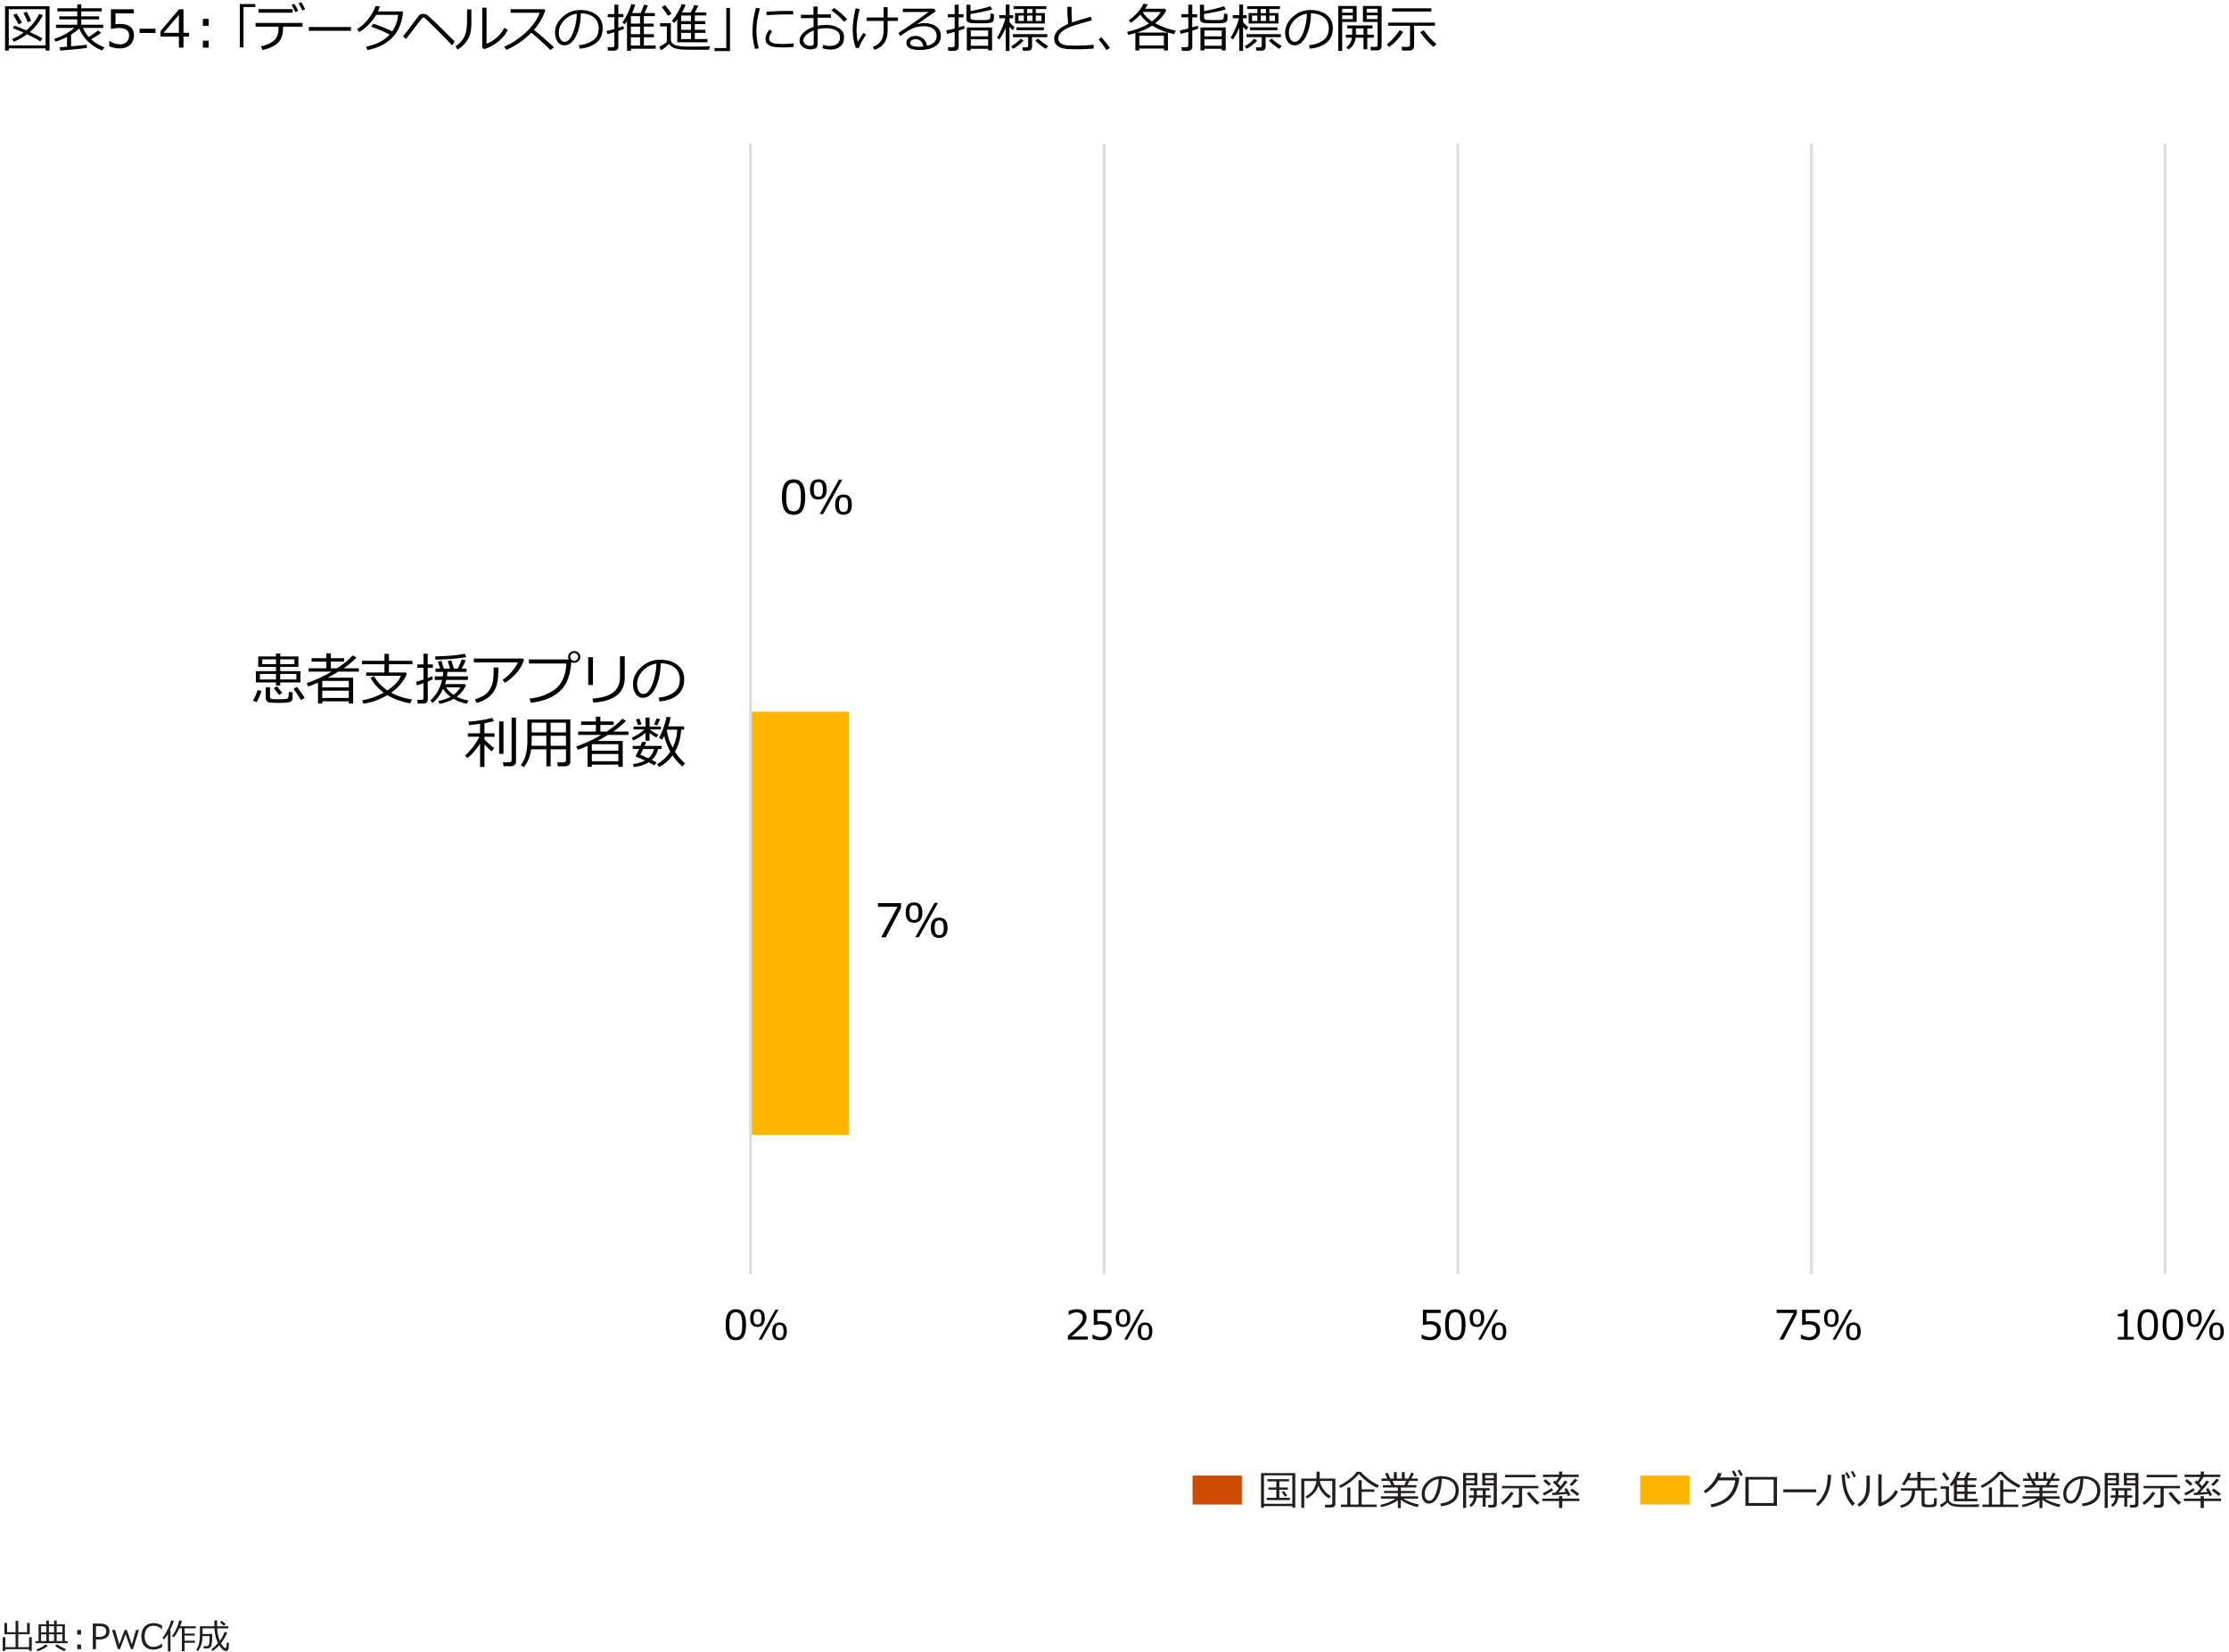 <?xml version="1.0" encoding="UTF-8"?>
<svg id="object" xmlns="http://www.w3.org/2000/svg" viewBox="0 0 769 570">
  <g>
    <path d="m15.73,16.7H3.02v.76h-1.28V2.16h15.35v15.3h-1.35v-.76Zm-12.71-1.03h12.71V3.18H3.02v12.49Zm10.86-1.38c-1-.71-2.52-1.54-4.55-2.5-1.5,1.13-3.03,2-4.6,2.62l-.54-.94c1.37-.56,2.68-1.3,3.93-2.23-1.39-.62-2.61-1.12-3.66-1.51l.51-.91c.94.31,2.3.87,4.1,1.67,2.02-1.73,3.49-3.63,4.43-5.71l1.27.42c-1,2.17-2.5,4.11-4.48,5.84,2.13.98,3.58,1.73,4.33,2.22l-.73,1.05Zm-7.45-5.89c-.77-1.45-1.39-2.51-1.85-3.2l1.12-.53c.35.52.98,1.57,1.91,3.17l-1.18.55Zm3.16-.76c-.17-.49-.67-1.55-1.51-3.19l1.18-.4c.59,1.1,1.09,2.15,1.5,3.16l-1.17.44Z"/>
    <path d="m20.77,17.46l-.22-1.15c.61-.04,1.46-.1,2.57-.18v-3.39c-1.29.67-2.61,1.22-3.96,1.64l-.47-.95c2.74-.91,5.07-2.18,6.99-3.79h-6.38v-1.1h7.36v-1.85h-6.19v-1.06h6.19v-1.71h-6.86v-1.07h6.86v-1.34h1.38v1.34h7.07v1.07h-7.07v1.71h6.15v1.06h-6.15v1.85h7.57v1.1h-7c.54,1.2,1.21,2.23,2,3.11,1.48-.9,2.54-1.66,3.2-2.29l1.03.89c-.85.69-1.98,1.43-3.4,2.23,1.28,1.15,2.82,2.08,4.61,2.78l-.84,1.06c-3.79-1.54-6.4-4.07-7.86-7.58-.76.7-1.7,1.4-2.83,2.1v4.06c2.6-.23,4.42-.42,5.45-.57v1.11c-.43.11-3.49.42-9.18.91Z"/>
    <path d="m37.69,15.94v-1.76h.14c1.14.74,2.33,1.12,3.57,1.12.95,0,1.71-.27,2.28-.81.57-.54.86-1.29.86-2.25,0-1.73-1.19-2.6-3.57-2.6-.68,0-1.58.12-2.71.35V3.19h7.87v1.42h-6.28v3.75c.77-.08,1.29-.11,1.56-.11,1.58,0,2.77.34,3.59,1.02s1.22,1.67,1.22,2.97-.44,2.38-1.32,3.22c-.88.83-2.03,1.25-3.46,1.25s-2.63-.26-3.74-.77Z"/>
    <path d="m53.64,11.38h-5.48v-1.48h5.48v1.48Z"/>
    <path d="m65.24,12.62h-1.94v3.81h-1.58v-3.81h-6.37v-1.85l6.44-7.58h1.51v8.13h1.94v1.3Zm-3.53-1.3v-6.2l-5.26,6.2h5.26Z"/>
    <path d="m71.99,8.91h-2v-2.4h2v2.4Zm0,7.53h-2v-2.4h2v2.4Z"/>
    <path d="m88.08,2.41h-4.08v13.93h-1.28V1.4h5.36v1.01Z"/>
    <path d="m97.64,9.78c0,1.49-.24,2.7-.73,3.63s-1.26,1.71-2.32,2.35c-1.06.64-2.41,1.14-4.05,1.48l-.47-1.24c1.84-.39,3.3-1.04,4.38-1.95s1.62-2.22,1.62-3.94v-.91h-7.88v-1.28h16.18v1.28h-6.73v.59Zm3.33-5.4h-11.75v-1.22h11.75v1.22Zm1.91-.65l-1.01.45c-.42-.96-.85-1.78-1.27-2.46l.95-.43c.52.81.97,1.62,1.34,2.44Zm2.41-.54l-1,.41c-.39-.9-.81-1.71-1.27-2.43l.92-.43c.45.7.9,1.51,1.34,2.45Z"/>
    <path d="m121.09,10.62h-14.54v-1.3h14.54v1.3Z"/>
    <path d="m131.06,2.22c-.19.6-.41,1.17-.67,1.71h8.62c-.05.86-.1,1.47-.17,1.85-.19,1.1-.48,2.12-.86,3.07s-.88,1.87-1.49,2.75-1.4,1.7-2.34,2.45-2.03,1.4-3.27,1.95-2.62.97-4.14,1.29l-.42-1.2c3.45-.66,6.15-2.04,8.1-4.15-1.75-.96-3.86-1.86-6.34-2.72l.69-1.05c1.79.55,3.98,1.43,6.56,2.65,1.11-1.58,1.79-3.48,2.05-5.7h-7.61c-.74,1.28-1.64,2.44-2.69,3.48s-2.11,1.86-3.16,2.46l-.77-.96c1.58-1.01,2.94-2.26,4.07-3.75s1.92-2.93,2.37-4.31l1.48.19Z"/>
    <path d="m156.87,14.34l-.89,1.31c-1.63-1.72-3.34-3.47-5.14-5.27s-2.98-2.96-3.55-3.48-.89-.79-.96-.83-.14-.05-.21-.05c-.13,0-.28.06-.42.19s-.95,1.16-2.42,3.08l-3.2,4.18-1.01-.98c.42-.47.96-1.15,1.62-2.03l3.78-5.03c.16-.2.38-.36.64-.47s.56-.18.9-.18.65.06.96.18.65.35,1.01.7l2.53,2.39c1.32,1.25,3.45,3.34,6.36,6.28Z"/>
    <path d="m162.64,7.23c0,1.38-.06,2.51-.19,3.38s-.4,1.72-.84,2.56-.99,1.6-1.65,2.29-1.38,1.24-2.14,1.63l-.65-1.12c.73-.45,1.41-1.05,2.03-1.78s1.1-1.61,1.43-2.62.5-2.55.5-4.63v-3.71h1.49v4Zm12.51,3.13c-.75,1.6-1.91,2.99-3.48,4.18s-3.12,1.99-4.65,2.41l-.64-.6V2.66h1.48v12.41c.97-.29,2.02-.88,3.15-1.78s2.15-2.14,3.04-3.71l1.1.77Z"/>
    <path d="m191.16,16.3l-1.25.97c-1.61-1.65-3.8-3.65-6.58-5.99-2.91,2.8-5.81,4.78-8.69,5.92l-.67-1.12c2.41-.98,4.82-2.54,7.21-4.68,2.39-2.14,4.07-4.47,5.03-7h-10.03v-1.22h11.61l.36.33c-.82,2.48-2.14,4.75-3.95,6.8,1.79,1.4,4.11,3.4,6.95,5.99Z"/>
    <path d="m200.03,16.8l-.34-1.19c1.89-.17,3.5-.72,4.84-1.64,1.34-.93,2.01-2.31,2.01-4.15,0-1.64-.54-2.91-1.62-3.81-1.08-.9-2.59-1.37-4.52-1.42-.06,3.15-.63,5.78-1.7,7.89s-2.4,3.16-4.01,3.16c-1,0-1.78-.42-2.35-1.27-.57-.85-.86-1.88-.86-3.1,0-2.01.87-3.82,2.6-5.42s3.79-2.4,6.16-2.4c2.23,0,4.07.56,5.52,1.67s2.17,2.64,2.17,4.57c0,2.2-.73,3.89-2.19,5.05s-3.36,1.85-5.71,2.04Zm-1.02-12.09c-1.7.26-3.16,1.03-4.39,2.31s-1.84,2.73-1.84,4.34c0,.86.18,1.58.54,2.18s.86.89,1.49.89c1.1,0,2.05-1.02,2.87-3.07s1.26-4.26,1.33-6.64Z"/>
    <path d="m209.55,11.81l-.32-1.12c.64-.13,1.56-.36,2.74-.69v-4.08h-2.29v-1.06h2.29V1.59h1.35v3.25h1.75v1.06h-1.75v3.68c.77-.23,1.35-.43,1.73-.58l.24.96c-.42.19-1.08.44-1.97.73v5.57c0,.38-.14.67-.43.89-.28.22-.62.33-1.01.33h-2.13l-.15-1.19h1.63c.48,0,.72-.19.72-.57v-4.61c-.97.29-1.78.52-2.43.68Zm12.61,3.89h4.04v1.12h-8.54v.72h-1.34V7.32c-.04.06-.32.42-.83,1.06l-.76-.58c1.45-2.13,2.47-4.27,3.07-6.42l1.36.28c-.24.84-.61,1.79-1.1,2.85h2.99c.5-1.19.89-2.17,1.15-2.93l1.34.3c-.12.33-.52,1.21-1.2,2.63h3.58v1.05h-3.78v2.57h3.38v1.05h-3.38v2.61h3.45v1.06h-3.45v2.85Zm-4.5-10.13v2.57h3.15v-2.57h-3.15Zm0,3.61v2.61h3.15v-2.61h-3.15Zm0,6.52h3.15v-2.85h-3.15v2.85Z"/>
    <path d="m244.62,17.15l-4.28.02c-2.59,0-4.24-.03-4.96-.08-.72-.06-1.38-.15-1.97-.27-.6-.12-1.12-.34-1.59-.65s-.79-.65-.99-1.02c-.97,1-1.93,1.73-2.88,2.19l-.47-1.2c.33-.13.78-.39,1.35-.76.57-.38.98-.68,1.23-.92v-5.36h-2.33v-1.08h3.71v5.63c0,.56.2,1.01.61,1.36s.85.58,1.35.69c.49.11.98.2,1.46.27.48.07,1.8.11,3.98.11,2.74,0,4.76-.04,6.05-.12l-.25,1.2Zm-14.18-11.7c-.52-.92-1.22-1.92-2.11-3.01l1.12-.7c.92,1.14,1.66,2.13,2.22,2.98l-1.23.73Zm3.22,9.15v-7.92c-.26.39-.58.8-.98,1.23l-.88-.68c.68-.8,1.34-1.74,1.97-2.83.63-1.08,1.1-2.07,1.4-2.98l1.38.25c-.28.73-.7,1.61-1.28,2.63h3.03c.45-.81.86-1.67,1.24-2.58l1.4.26c-.19.36-.61,1.13-1.26,2.31h4.01v1.05h-3.98v1.92h3.6v1.05h-3.6v1.97h3.66v1.05h-3.66v2.14h4.39v1.11h-10.44Zm1.35-9.24v1.92h3.37v-1.92h-3.37Zm0,2.97v1.97h3.37v-1.97h-3.37Zm0,3.01v2.14h3.37v-2.14h-3.37Z"/>
    <path d="m251.84,17.62h-5.36v-1.04h4.09V2.74h1.27v14.88Z"/>
    <path d="m261.78,16.61l-1.26.29c-.6-1.93-.91-4.02-.91-6.28,0-2.46.4-5.12,1.21-7.96l1.35.24c-.81,2.67-1.21,5.26-1.21,7.8,0,2.08.27,4.05.82,5.92Zm12.01-.43c-1.22.13-2.42.19-3.59.19-1.63,0-2.85-.1-3.65-.29s-1.42-.51-1.83-.94-.62-1-.62-1.7c0-1.01.44-2.07,1.32-3.19l1.02.54c-.72.79-1.08,1.65-1.08,2.57,0,.46.19.83.58,1.11s.91.47,1.56.56,1.58.14,2.78.14,2.39-.07,3.52-.21v1.22Zm-.11-11.18c-.93-.02-1.81-.03-2.64-.03-1.21,0-3.41.08-6.58.25,0-.26-.02-.66-.05-1.19,3.02-.18,5.47-.26,7.36-.26.94,0,1.56,0,1.87.03v.08c0,.27.01.64.04,1.12Z"/>
    <path d="m283.73,16.54l.32-1.08c.71.27,1.46.4,2.25.4,1.1,0,1.96-.25,2.58-.76s.94-1.24.94-2.19c0-1.04-.42-1.83-1.27-2.36s-2.02-.81-3.53-.81c-1.01,0-1.98.11-2.93.33v5.28c0,1.12-.85,1.69-2.56,1.69-.98,0-1.84-.29-2.58-.87s-1.11-1.31-1.11-2.19c0-.97.46-1.89,1.38-2.74s2.08-1.51,3.46-1.97v-3.02h-4.38v-1.15h4.34v-2.85h1.44v2.72h4.59v1.15h-4.59v2.78c.96-.21,1.92-.31,2.9-.31,1.76,0,3.23.38,4.43,1.12s1.79,1.79,1.79,3.13-.42,2.38-1.25,3.13-1.97,1.12-3.4,1.12c-1.2,0-2.15-.18-2.86-.55Zm-2.99-6.05c-1.01.4-1.86.91-2.54,1.52s-1.03,1.25-1.03,1.9.25,1.09.75,1.42,1.06.49,1.67.49c.76,0,1.14-.27,1.14-.81v-4.52Zm11.52-3.81l-1.13.81c-1.15-1.42-2.58-2.73-4.31-3.92l.92-.82c.73.46,1.53,1.08,2.42,1.85s1.59,1.46,2.1,2.08Z"/>
    <path d="m298.77,11.92c-1.44,2.21-2.25,3.76-2.45,4.66l-1.08-.07c-.71-1.97-1.06-4.07-1.06-6.29,0-2.1.34-4.55,1.01-7.35l1.39.25c-.71,2.83-1.07,5.18-1.07,7.04,0,1.51.14,2.93.42,4.27.73-1.22,1.36-2.24,1.89-3.05l.96.54Zm2.91,5.29l-.55-1.03c1.28-.49,2.22-1.19,2.82-2.1s.9-2.13.9-3.66v-3.21h-5.86v-1.19h5.86v-3.54h1.38v3.54h3.52v1.19h-3.52v3.35c0,3.43-1.51,5.64-4.54,6.64Z"/>
    <path d="m319.86,15.8c2.2-.53,3.29-1.66,3.29-3.39,0-1.07-.4-1.9-1.21-2.49s-1.89-.88-3.23-.88c-.93,0-1.83.12-2.71.35s-1.9.71-3.04,1.43-1.94,1.27-2.39,1.65l-.65-1.08c3.57-2.3,7.05-4.73,10.46-7.27l-8.89.04v-1.17h10.73l.62.9-6.2,4.29.07.11c.71-.22,1.43-.33,2.13-.33,1.68,0,3.06.39,4.14,1.16s1.62,1.84,1.62,3.21c0,1.6-.66,2.82-1.99,3.66s-3.1,1.26-5.33,1.26c-3.06,0-4.59-.84-4.59-2.52,0-.66.32-1.22.95-1.67s1.33-.68,2.08-.68c1.06,0,1.97.3,2.72.89s1.22,1.44,1.41,2.53Zm-1.29.23c-.34-1.68-1.25-2.52-2.74-2.52-.47,0-.9.12-1.28.35s-.57.54-.57.93c0,.9,1.04,1.34,3.11,1.34.45,0,.94-.04,1.48-.11Z"/>
    <path d="m326.72,11.69l-.28-1.18c.74-.14,1.71-.37,2.93-.69v-3.85h-2.39v-1.08h2.39V1.61h1.37v3.29h1.67v1.08h-1.67v3.46c.87-.25,1.49-.45,1.85-.6l.22.99c-.39.18-1.08.43-2.07.74v5.75c0,.37-.15.66-.46.88-.31.22-.67.33-1.08.33h-2.04l-.17-1.25h1.67c.47,0,.7-.21.7-.62v-4.67c-1.1.32-1.98.55-2.65.7Zm6.68-10.08h1.42v2.21c3.29-.61,5.56-1.17,6.81-1.68l.71,1.08c-.64.22-1.75.5-3.33.83-1.57.33-2.97.59-4.2.78v1.2c0,.4.17.65.52.75.35.1,1.36.15,3.03.15,1.04,0,1.72-.01,2.05-.04s.58-.08.76-.16.3-.18.36-.29c.07-.11.11-.34.13-.66.02-.33.03-.7.03-1.11l1.2.18v1.6c0,.42-.12.75-.36.99s-.61.41-1.1.49c-.49.08-1.5.12-3.01.12-1.71,0-2.85-.04-3.43-.11-.58-.08-.99-.24-1.23-.48-.24-.24-.36-.58-.36-1.01V1.61Zm7.51,15.22h-5.99v.55h-1.36v-7.9h8.7v7.9h-1.35v-.55Zm0-4.3v-2.04h-5.99v2.04h5.99Zm-5.99,3.25h5.99v-2.22h-5.99v2.22Z"/>
    <path d="m346.95,9.51c-.5,1.37-1.22,2.73-2.17,4.09l-.83-.61c.56-.79,1.14-1.87,1.72-3.23s.98-2.52,1.17-3.47h-2.12v-1.06h2.26V1.58h1.3v3.66h1.25v1.06h-1.25v1.34c.39.49.98,1.08,1.77,1.76l-.66,1.05c-.23-.25-.6-.65-1.11-1.21v8.34h-1.3l-.04-8.06Zm2.56,7.32l-.68-.84c1.34-.77,2.43-1.65,3.27-2.63l1.04.64c-.42.49-1,1.02-1.77,1.61s-1.39.99-1.87,1.22Zm5.14.64h-1.79l-.16-1.12h1.35c.44,0,.66-.2.66-.59v-2.95h-5.25v-1.01h11.86v1.01h-5.27v3.43c0,.39-.13.69-.39.91s-.6.33-1.02.33Zm-1.43-12.95v-1.41h-3.51v-.98h11.29v.98h-3.67v1.41h3.14v3.57h-10.28v-3.57h3.03Zm-2.55,5.9v-.99h9.47v.99h-9.47Zm2.55-3.19v-1.85h-1.84v1.85h1.84Zm1.14-4.11v1.41h1.83v-1.41h-1.83Zm0,2.26v1.85h1.83v-1.85h-1.83Zm6.43,11.45c-.57-.32-1.25-.78-2.01-1.38s-1.3-1.08-1.59-1.43l.92-.71c.94.9,2.11,1.76,3.51,2.57l-.83.96Zm-1.49-11.45h-1.96v1.85h1.96v-1.85Z"/>
    <path d="m377.3,16.75c-1.67.17-3.46.25-5.38.25-.83,0-1.74-.01-2.71-.04-.98-.03-1.78-.11-2.41-.24-.63-.13-1.19-.36-1.68-.69s-.85-.72-1.08-1.17-.34-.96-.34-1.54c0-2,1.6-3.69,4.79-5.04-.16-1.85-.25-3.82-.28-5.92h1.46c0,.25,0,.52,0,.8,0,1.37.06,2.9.18,4.59,1.13-.42,3.29-1.08,6.48-1.99l.36,1.25c-.93.25-2.37.65-4.33,1.22-1.96.57-3.42,1.11-4.39,1.62s-1.69,1.05-2.16,1.63c-.47.57-.71,1.17-.71,1.81,0,.32.06.6.18.86s.32.5.59.71.64.41,1.1.57c.47.16,1.09.26,1.88.29s1.65.05,2.58.04c2.16,0,4.12-.11,5.88-.32v1.3Z"/>
    <path d="m382.93,16.53l-1.21.77c-.76-1.25-1.67-2.5-2.73-3.74l1.03-.72c1.28,1.52,2.25,2.75,2.91,3.69Z"/>
    <path d="m401.54,16.76h-8.48v.66h-1.36v-6.03c-.73.22-1.54.43-2.43.65l-.42-1.05c2.77-.57,5.28-1.53,7.53-2.89-1.26-.94-2.24-1.97-2.95-3.07-.95,1.04-2.04,1.98-3.28,2.82l-.7-.83c2.46-1.84,4.16-3.76,5.09-5.77l1.43.3c-.19.39-.5.88-.93,1.47h6.82l.5.54c-.7,1.5-1.97,2.99-3.81,4.48l.03.02c2.48,1.27,4.85,2.12,7.11,2.55l-.62,1.18c-.74-.17-1.46-.36-2.14-.56v6.18h-1.39v-.66Zm-9.32-5.53h10.7c-2.08-.63-3.89-1.43-5.43-2.38-1.38.91-3.13,1.71-5.26,2.38Zm.84,4.45h8.48v-3.38h-8.48v3.38Zm4.36-8.29c1.38-1.04,2.39-2.13,3.01-3.28h-6.21c.6,1.14,1.66,2.23,3.2,3.28Z"/>
    <path d="m407.31,11.69l-.28-1.18c.74-.14,1.71-.37,2.93-.69v-3.85h-2.39v-1.08h2.39V1.61h1.37v3.29h1.67v1.08h-1.67v3.46c.87-.25,1.49-.45,1.86-.6l.22.99c-.39.18-1.08.43-2.07.74v5.75c0,.37-.15.66-.46.88-.31.22-.67.33-1.08.33h-2.04l-.17-1.25h1.67c.47,0,.7-.21.7-.62v-4.67c-1.1.32-1.98.55-2.64.7Zm6.68-10.08h1.41v2.21c3.29-.61,5.56-1.17,6.81-1.68l.71,1.08c-.64.22-1.75.5-3.33.83-1.57.33-2.97.59-4.2.78v1.2c0,.4.17.65.52.75.35.1,1.36.15,3.03.15,1.04,0,1.72-.01,2.05-.04s.58-.08.76-.16.3-.18.36-.29c.07-.11.11-.34.13-.66.02-.33.03-.7.03-1.11l1.2.18v1.6c0,.42-.12.75-.36.99s-.61.41-1.1.49c-.49.08-1.5.12-3.01.12-1.71,0-2.85-.04-3.43-.11-.58-.08-.99-.24-1.23-.48-.24-.24-.36-.58-.36-1.01V1.61Zm7.51,15.22h-5.98v.55h-1.36v-7.9h8.7v7.9h-1.35v-.55Zm0-4.3v-2.04h-5.98v2.04h5.98Zm-5.98,3.25h5.98v-2.22h-5.98v2.22Z"/>
    <path d="m427.53,9.51c-.5,1.37-1.22,2.73-2.17,4.09l-.83-.61c.56-.79,1.14-1.87,1.72-3.23s.98-2.52,1.17-3.47h-2.12v-1.06h2.26V1.58h1.3v3.66h1.25v1.06h-1.25v1.34c.39.49.98,1.08,1.77,1.76l-.66,1.05c-.23-.25-.6-.65-1.11-1.21v8.34h-1.3l-.04-8.06Zm2.56,7.32l-.68-.84c1.34-.77,2.43-1.65,3.27-2.63l1.04.64c-.42.49-1,1.02-1.77,1.61s-1.39.99-1.87,1.22Zm5.14.64h-1.79l-.16-1.12h1.35c.44,0,.66-.2.66-.59v-2.95h-5.25v-1.01h11.86v1.01h-5.27v3.43c0,.39-.13.69-.39.91-.26.22-.6.33-1.02.33Zm-1.43-12.95v-1.41h-3.51v-.98h11.29v.98h-3.67v1.41h3.14v3.57h-10.28v-3.57h3.03Zm-2.55,5.9v-.99h9.47v.99h-9.47Zm2.55-3.19v-1.85h-1.84v1.85h1.84Zm1.14-4.11v1.41h1.83v-1.41h-1.83Zm0,2.26v1.85h1.83v-1.85h-1.83Zm6.43,11.45c-.57-.32-1.25-.78-2.01-1.38s-1.3-1.08-1.59-1.43l.92-.71c.94.9,2.11,1.76,3.51,2.57l-.83.96Zm-1.49-11.45h-1.96v1.85h1.96v-1.85Z"/>
    <path d="m451.92,16.8l-.34-1.19c1.89-.17,3.5-.72,4.84-1.64,1.34-.93,2.01-2.31,2.01-4.15,0-1.64-.54-2.91-1.62-3.81-1.08-.9-2.59-1.37-4.52-1.42-.06,3.15-.63,5.78-1.7,7.89s-2.4,3.16-4.01,3.16c-1,0-1.78-.42-2.35-1.27-.57-.85-.86-1.88-.86-3.1,0-2.01.87-3.82,2.6-5.42s3.79-2.4,6.16-2.4c2.23,0,4.07.56,5.52,1.67s2.17,2.64,2.17,4.57c0,2.2-.73,3.89-2.19,5.05s-3.36,1.85-5.71,2.04Zm-1.02-12.09c-1.7.26-3.16,1.03-4.39,2.31s-1.84,2.73-1.84,4.34c0,.86.18,1.58.54,2.18s.86.89,1.49.89c1.1,0,2.05-1.02,2.87-3.07s1.26-4.26,1.33-6.64Z"/>
    <path d="m463.05,7.56v10h-1.35V2.07h6.33v5.49h-4.97Zm0-3.18h3.67v-1.34h-3.67v1.34Zm3.67.92h-3.67v1.3h3.67v-1.3Zm-1.52,11.8l-.7-.81c1.08-.75,1.71-1.85,1.91-3.29h-2.09v-1.03h2.17v-2.16h-1.67v-1.03h8.68v1.03h-1.79v2.16h2.26v1.03h-2.26v4h-1.3v-4h-2.69c-.23,1.8-1.07,3.17-2.52,4.1Zm2.6-7.29v1.59c0,.22,0,.41,0,.57h2.62v-2.16h-2.61Zm7.25,7.56h-2.11l-.15-1.2h1.71c.51,0,.77-.19.77-.58V7.56h-5.06V2.07h6.44v13.99c0,.38-.15.7-.44.94-.3.25-.68.37-1.16.37Zm-3.54-13h3.76v-1.34h-3.76v1.34Zm3.76.92h-3.76v1.3h3.76v-1.3Z"/>
    <path d="m479.24,16.2l-.83-.91c.78-.53,1.62-1.3,2.51-2.31s1.54-1.87,1.93-2.58l1.25.61c-1.45,2.27-3.08,4-4.87,5.19Zm7.06,1.23h-2.59l-.15-1.25h2.12c.21,0,.38-.06.54-.19s.23-.29.23-.48v-6.64h-7.49v-1.06h16.1v1.06h-7.2v7.13c0,.4-.16.74-.47,1.02-.31.28-.68.41-1.09.41Zm-6.03-13.46v-1.1h13.54v1.1h-13.54Zm14.27,12.22c-.64-.5-1.44-1.28-2.39-2.33-.95-1.06-1.67-1.99-2.18-2.79l1.18-.64c.74,1.02,1.51,1.96,2.33,2.82s1.51,1.5,2.07,1.92l-1.01,1.03Z"/>
  </g>
  <g>
    <path d="m.94,569.58v-4.72h.9v3.44h3.53v-4.44s-3.86,0-3.86,0v-3.9h.93v3.2h2.94v-3.93h.93v3.93h3.02v-3.2h.94v3.9h-3.97v4.44s3.73,0,3.73,0v-3.44h.93v4.72h-.93v-.56H1.84v.56h-.9Z" fill="#221e1f"/>
    <path d="m12.24,566.94v-.72h1.06v-5.8h2.67v-1.28h.9v1.28h1.79v-1.28h.91v1.28h2.81v5.8h.98v.72h-11.12Zm.72,2.77l-.36-.67c1.2-.34,2.25-.91,3.17-1.7l.7.57c-.37.33-.94.69-1.7,1.08s-1.37.63-1.81.72Zm3.01-6.5v-2.13h-1.8v2.13h1.8Zm-1.8,3.01h1.8v-2.34h-1.8v2.34Zm2.7-5.14v2.13h1.79v-2.13h-1.79Zm0,5.14h1.79v-2.34h-1.79v2.34Zm5.36,3.46c-.48-.15-1.05-.41-1.71-.79s-1.16-.71-1.48-1.01l.61-.56c1.14.79,2.18,1.32,3.12,1.61l-.54.76Zm-.72-6.47v-2.13h-1.95v2.13h1.95Zm-1.95,3.01h1.95v-2.34h-1.95v2.34Z" fill="#221e1f"/>
    <path d="m27.97,563.98h-1.33v-1.6h1.33v1.6Zm0,5.02h-1.33v-1.6h1.33v1.6Z" fill="#221e1f"/>
    <path d="m33.11,565.67v3.33h-1.09v-8.83h2.44c1.14,0,1.98.24,2.52.72s.82,1.12.82,1.93-.3,1.52-.89,2.05-1.43.79-2.5.79h-1.29Zm0-4.57v3.65h1.09c.89,0,1.53-.17,1.9-.52s.56-.81.56-1.38-.18-1.01-.54-1.31-.94-.45-1.74-.45h-1.27Z" fill="#221e1f"/>
    <path d="m47.93,562.38l-2.03,6.62h-.74l-1.83-5.14-1.95,5.14h-.74l-1.99-6.62h1.07l1.42,4.98,1.83-4.98h.78l1.74,4.98,1.42-4.98h1.03Z" fill="#221e1f"/>
    <path d="m52.98,569.16c-1.32,0-2.35-.4-3.1-1.2s-1.12-1.92-1.12-3.37.38-2.54,1.14-3.36,1.79-1.22,3.09-1.22c.93,0,1.91.26,2.92.79v1.28h-.08c-.92-.77-1.89-1.15-2.91-1.15-.93,0-1.67.32-2.21.97s-.81,1.54-.81,2.69.28,2.03.83,2.67,1.29.96,2.21.96c.5,0,.97-.08,1.42-.24s.94-.47,1.48-.93h.08v1.29c-.75.36-1.33.58-1.75.67s-.81.13-1.17.13Z" fill="#221e1f"/>
    <path d="m57.93,569.78v-5.98c-.39.66-.83,1.27-1.29,1.84l-.6-.48c.62-.79,1.23-1.79,1.83-2.99s.99-2.23,1.16-3.1l.94.17c-.21.84-.66,1.95-1.35,3.3h.2v7.22h-.88Zm4.82-.1v-7.89h-.88c-.54,1.21-1.16,2.25-1.88,3.12l-.65-.46c.66-.84,1.19-1.76,1.61-2.75s.71-1.87.87-2.63l.94.16c-.16.63-.37,1.25-.61,1.88h5.4v.7h-3.88v1.81h3.52v.71h-3.52v1.76h3.59v.72h-3.59v2.89h-.92Z" fill="#221e1f"/>
    <path d="m70.31,568.77l-.12-.79h1.1c.41,0,.68-.22.82-.66s.21-1.23.21-2.37v-.47h-2.46c-.03,1.24-.18,2.27-.45,3.08s-.65,1.52-1.12,2.13l-.6-.45c.47-.66.8-1.4.99-2.23s.29-1.78.29-2.84v-3.07h4.98v-2.02h.96v2.02h3.88v.73h-3.88c.09,1.59.41,3.04.94,4.33.7-.99,1.23-2.04,1.62-3.15l.89.33c-.56,1.34-1.24,2.53-2.03,3.56l-.08.1c.68,1.09,1.18,1.63,1.51,1.63.13,0,.22-.06.27-.17s.09-.29.12-.54.05-.65.08-1.2l.77.12c-.04,1.34-.14,2.14-.28,2.39s-.38.39-.71.41h-.08c-.32,0-.69-.17-1.09-.5s-.8-.82-1.19-1.46c-.63.67-1.38,1.32-2.26,1.94l-.49-.59c.81-.57,1.58-1.28,2.31-2.12-.68-1.32-1.09-3.02-1.23-5.1h-4.11v1.96h3.34v1.51c0,.66-.06,1.26-.14,1.79s-.19.88-.3,1.05-.27.32-.49.44-.46.18-.73.18h-1.27Zm6.94-7.86c-.12-.12-.59-.52-1.39-1.17l.57-.53c.47.32.95.7,1.44,1.14l-.62.56Z" fill="#221e1f"/>
  </g>
  <g>
    <path d="m88.49,242.26l-1.25-.54c.67-.96,1.2-2.17,1.59-3.62l1.36.26c-.11.52-.34,1.18-.67,1.95-.34.78-.68,1.43-1.02,1.95Zm-.21-6.81v-3.88h6.94v-1.49h-6.13v-3.58h6.13v-1.01h1.45v1.01h6.28v3.58h-6.28v1.49h6.98v3.88h-6.98v1.05h-1.45v-1.05h-6.94Zm6.94-2.93h-5.56v1.91h5.56v-1.91Zm0-5.05h-4.75v1.69h4.75v-1.69Zm-3.53,9.67h1.48v3.32c0,.29.11.5.34.62.23.12,1.04.19,2.43.19.57,0,1.14-.01,1.72-.04.57-.03.95-.06,1.12-.08.17-.03.33-.1.48-.24.14-.13.24-.37.3-.73.05-.35.08-.83.08-1.44l1.3.13v2.02c0,.59-.26,1.01-.77,1.26-.52.25-1.88.37-4.08.37-.63,0-1.24-.02-1.82-.05-.58-.04-1-.07-1.26-.1-.25-.03-.48-.11-.69-.26-.2-.14-.36-.31-.47-.52s-.16-.43-.16-.68v-3.78Zm4.59,2.62c-.6-.82-1.21-1.6-1.82-2.33l1.05-.63c.46.51,1.09,1.26,1.9,2.26l-1.12.71Zm5.3-12.29h-4.92v1.69h4.92v-1.69Zm.67,5.05h-5.59v1.91h5.59v-1.91Zm1.58,9c-.92-1.54-1.77-2.82-2.57-3.84l1.18-.69c.31.37.79,1.01,1.42,1.91.64.9,1.06,1.54,1.26,1.91l-1.3.71Z"/>
    <path d="m120.33,241.98h-9.15v.75h-1.47v-7.18c-.98.43-2.11.87-3.4,1.31l-.51-1.15c2.91-1,5.79-2.33,8.62-3.98h-7.95v-1.15h6.11v-2.3h-5.09v-1.18h5.09v-1.66h1.54v1.66h4.59v1.18h-4.59v2.3h2.15c2.4-1.56,4.2-3.05,5.4-4.45l1.32.75c-.96,1-2.35,2.19-4.18,3.54l-.22.16h5.22v1.15h-7.12c-1.33.83-2.54,1.53-3.62,2.09h8.76v8.91h-1.49v-.75Zm0-4.83v-2.22h-9.15v2.22h9.15Zm-9.15,3.65h9.15v-2.49h-9.15v2.49Z"/>
    <path d="m133.64,239.84c-2.6,1.54-5.35,2.52-8.26,2.95l-.45-1.15c2.55-.44,5.02-1.32,7.43-2.64-1.9-1.42-3.42-3.13-4.55-5.16l1.24-.53c1.12,1.97,2.65,3.61,4.61,4.91,2.37-1.57,3.92-3.25,4.66-5.03h-11.97v-1.15h6.29v-2.85h-7.75v-1.19h7.75v-2.4h1.54v2.4h8.1v1.19h-8.1v2.85h5.76l.43.42c-.97,2.47-2.77,4.65-5.42,6.53.68.38,1.32.69,1.92.94.6.25,1.37.5,2.29.76.92.26,1.92.48,2.99.67l-.67,1.31c-2.96-.54-5.58-1.48-7.85-2.83Z"/>
    <path d="m143.86,236.47l-.34-1.22c.63-.15,1.49-.42,2.58-.8v-4.04h-2.1v-1.17h2.1v-3.69h1.46v3.69h1.79v1.17h-1.79v3.52c.56-.21,1.07-.42,1.54-.61l.24,1.09c-.36.18-.95.43-1.77.75v6.22c0,.91-.51,1.36-1.52,1.36h-1.9l-.2-1.26h1.44c.47,0,.71-.2.71-.6v-5.17c-.83.3-1.58.55-2.25.76Zm9,1.2c-.99,2.12-2.2,3.73-3.62,4.81l-.75-.81c2.01-1.84,3.36-4.2,4.05-7.08h-2.55v-1.23h2.78c.08-.51.12-1.02.14-1.53h-2.67v-1.15h1.61l-.75-2.38,1.2-.29.82,2.67h2.14l-.77-2.6,1.22-.24.86,2.83h1.36c.67-1.33,1.13-2.4,1.4-3.2l1.38.42c-.3.63-.77,1.55-1.42,2.79h1.66v1.15h-6.6c-.03.51-.08,1.01-.16,1.53h7.25v1.23h-7.49c-.11.49-.25.97-.42,1.44h6.87l.39.44c-.79,1.62-1.86,2.94-3.21,3.94,1.2.59,2.55,1.02,4.08,1.29l-.67,1.13c-1.67-.37-3.17-.94-4.48-1.71-1.46.84-3.09,1.42-4.9,1.73l-.34-1c1.69-.34,3.08-.82,4.17-1.43-1.11-.82-1.97-1.74-2.58-2.75Zm-2.59-10.06l-.16-1.13c4.37-.09,7.8-.4,10.29-.93l.43,1.18c-2.96.5-6.48.79-10.57.87Zm6.19,12.14c1.1-.81,1.89-1.68,2.36-2.6h-4.92c.63,1,1.48,1.86,2.56,2.6Z"/>
    <path d="m180.81,227.66c-.11.4-.44,1.15-1,2.24-.56,1.1-1.42,2.2-2.58,3.31s-2.16,1.9-3.01,2.36l-.85-1.02c1.27-.82,2.4-1.83,3.38-3.03.98-1.2,1.62-2.19,1.92-2.97h-15.19v-1.34h16.85l.48.45Zm-8.87,2.63c0,2.26-.13,4.02-.38,5.29-.25,1.26-.75,2.4-1.5,3.41-.74,1.01-1.68,1.81-2.82,2.42-1.14.61-2.08.98-2.82,1.11l-.58-1.24c2.33-.66,3.98-1.69,4.93-3.08.95-1.39,1.45-3.15,1.51-5.28l.02-2.62h1.64Z"/>
    <path d="m197.11,228.45c-.23,2.88-.8,5.23-1.71,7.06-.91,1.83-2.41,3.37-4.52,4.61-2.1,1.24-4.7,2.02-7.78,2.33l-.39-1.43c3.29-.32,6.16-1.35,8.62-3.09,2.46-1.74,3.82-4.75,4.09-9h-12.93v-1.4h13.71c-.12-.26-.19-.55-.2-.88,0-.56.2-1.03.61-1.41.41-.39.91-.58,1.51-.6.57,0,1.05.19,1.45.58.4.39.61.87.62,1.46,0,.56-.2,1.04-.6,1.42-.4.39-.89.58-1.46.6-.38,0-.72-.08-1.02-.24Zm.98-.44c.37,0,.68-.13.96-.39.27-.26.41-.57.41-.95s-.13-.7-.4-.98c-.27-.27-.59-.41-.97-.41s-.68.13-.95.4-.41.59-.41.95.13.69.4.96c.27.27.59.41.96.41Z"/>
    <path d="m204.57,236.33h-1.64v-9.57h1.64v9.57Zm10.97-2.33c0,1.48-.35,2.83-1.05,4.04s-1.85,2.2-3.47,2.97c-1.61.77-3.71,1.24-6.29,1.41l-.37-1.37c3.32-.27,5.74-1,7.26-2.21,1.52-1.21,2.27-2.94,2.27-5.21v-7.19h1.64v7.56Z"/>
    <path d="m227.56,242l-.37-1.28c2.03-.18,3.76-.77,5.19-1.77s2.16-2.49,2.16-4.47c0-1.77-.58-3.14-1.74-4.1-1.16-.97-2.78-1.48-4.86-1.54-.07,3.4-.68,6.24-1.82,8.51-1.15,2.27-2.58,3.41-4.3,3.41-1.07,0-1.91-.46-2.52-1.37-.61-.91-.92-2.03-.92-3.34,0-2.17.93-4.11,2.79-5.84,1.86-1.73,4.07-2.59,6.62-2.59,2.4,0,4.37.6,5.93,1.81s2.33,2.85,2.33,4.93c0,2.38-.78,4.19-2.35,5.45s-3.61,1.99-6.13,2.2Zm-1.09-13.04c-1.83.28-3.39,1.11-4.71,2.49-1.32,1.38-1.97,2.94-1.97,4.68,0,.92.19,1.7.58,2.35.38.64.92.96,1.6.96,1.18,0,2.2-1.1,3.08-3.31.88-2.21,1.35-4.59,1.43-7.16Z"/>
    <path d="m161.24,261.56l-.79-.89c.85-.71,1.78-1.73,2.79-3.04,1.01-1.31,1.71-2.46,2.11-3.44h-3.93v-1.17h4.2v-3.28c-1.34.19-2.6.34-3.78.45l-.25-1.19c1.31-.09,2.8-.27,4.46-.52,1.66-.25,2.91-.51,3.74-.79l.62,1.11c-.77.24-1.86.48-3.27.71v3.51h3.46v1.17h-3.46v.92l.02.02c.29.39.81.9,1.54,1.53.73.63,1.33,1.1,1.81,1.42l-.83,1.15c-.89-.67-1.73-1.47-2.54-2.39v7.77h-1.52v-8.02c-1.45,2.2-2.91,3.86-4.38,4.98Zm10.96-1.45v-11.2h1.5v11.2h-1.5Zm3.93,4.27h-2.39l-.24-1.36h2.13c.58,0,.87-.25.87-.75v-14.67h1.52v15.24c0,.46-.18.83-.55,1.12-.37.28-.82.43-1.35.43Z"/>
    <path d="m195.26,258.52h-5.3v5.9h-1.46v-5.9h-5.26c-.31,2.43-1.16,4.49-2.53,6.18l-1.02-.69c.83-1.14,1.42-2.38,1.75-3.72s.51-2.87.51-4.57v-7.49h14.81v14.75c0,.38-.17.71-.52.99-.35.28-.75.42-1.19.42h-2.59l-.22-1.35h2.13c.59,0,.89-.25.89-.75v-3.76Zm-11.92-1.2h5.15v-3.47h-5.06v1.58c0,.18-.03.81-.09,1.89Zm5.15-7.98h-5.06v3.36h5.06v-3.36Zm6.77,3.36v-3.36h-5.3v3.36h5.3Zm-5.3,4.62h5.3v-3.47h-5.3v3.47Z"/>
    <path d="m213.33,263.82h-9.15v.75h-1.47v-7.18c-.98.43-2.11.87-3.4,1.31l-.51-1.15c2.91-1,5.79-2.33,8.62-3.98h-7.95v-1.15h6.11v-2.3h-5.09v-1.18h5.09v-1.66h1.54v1.66h4.59v1.18h-4.59v2.3h2.15c2.4-1.56,4.2-3.05,5.4-4.45l1.32.75c-.96,1-2.35,2.19-4.18,3.54l-.22.16h5.22v1.15h-7.12c-1.33.83-2.54,1.53-3.62,2.09h8.76v8.91h-1.49v-.75Zm0-4.83v-2.22h-9.15v2.22h9.15Zm-9.15,3.65h9.15v-2.49h-9.15v2.49Z"/>
    <path d="m218.45,255.46l-.5-.89c.6-.25,1.34-.66,2.22-1.22.88-.56,1.61-1.12,2.19-1.67h-3.78v-.99h4.14v-3.11h1.38v3.11h3.91v.99h-3.82c.86.7,1.84,1.31,2.93,1.83l-.67.95c-.64-.32-1.42-.84-2.35-1.56v2.65h-1.38v-2.68c-1.42,1.14-2.85,2.01-4.28,2.6Zm5.35,7.56c-1.44.89-3.16,1.43-5.15,1.63l-.28-1c1.65-.24,3.04-.66,4.17-1.26-1.39-.66-2.38-1.07-2.98-1.23-.14,0-.22-.11-.22-.34,0-.04.01-.09.04-.13.31-.56.69-1.31,1.12-2.26h-2.21v-1.07h2.68c.29-.67.49-1.16.59-1.47l1.38.22c-.11.28-.3.7-.55,1.25h5.85v1.07h-1.17c-.36,1.48-1.09,2.74-2.2,3.77.72.35,1.28.63,1.67.83l-.78,1.07c-.45-.28-1.1-.65-1.96-1.09Zm-3.64-12.79l-.76-1.98,1.14-.34.79,1.98-1.17.34Zm3.52,11.4c1.04-.89,1.71-1.96,1.99-3.2h-3.77c-.5,1.04-.83,1.7-1.01,1.98.48.16,1.41.57,2.78,1.22Zm3.07-11.36l-1.08-.27.87-2.12,1.19.26-.97,2.14Zm5.3,10.35c-1.25,1.69-2.81,3.04-4.67,4.05l-.67-.98c1.92-1.18,3.44-2.63,4.56-4.35-1.06-1.95-1.76-3.76-2.1-5.44-.25.51-.5.94-.74,1.32l-1.09-.67c.57-.94,1.1-2.1,1.59-3.49.49-1.39.83-2.64,1.01-3.75l1.45.18c-.19,1.01-.47,2.05-.86,3.13h5.49v1.11h-1.03c-.14,2.84-.86,5.39-2.13,7.63,1.02,1.6,2.19,2.94,3.5,4.03l-.97,1.07c-1.34-1.24-2.46-2.52-3.35-3.83Zm0-2.63c1.02-2.02,1.54-4.1,1.58-6.26l-3.51.03-.08.22c.3,2.1.97,4.11,2.02,6.01Z"/>
  </g>
  <line x1="380.93" y1="49.56" x2="380.93" y2="439.56" fill="none" stroke="#ddd" stroke-miterlimit="10"/>
  <line x1="502.93" y1="49.56" x2="502.93" y2="439.56" fill="none" stroke="#ddd" stroke-miterlimit="10"/>
  <line x1="624.93" y1="49.56" x2="624.93" y2="439.56" fill="none" stroke="#ddd" stroke-miterlimit="10"/>
  <g>
    <path d="m253.86,462.43c-1.21,0-2.1-.43-2.67-1.3s-.85-2.22-.85-4.05.29-3.19.86-4.06c.57-.87,1.46-1.31,2.67-1.31s2.08.44,2.66,1.31c.57.87.86,2.22.86,4.04s-.29,3.2-.85,4.06c-.57.87-1.46,1.3-2.67,1.3Zm0-9.67c-.78,0-1.34.31-1.7.93-.35.62-.53,1.75-.53,3.39s.18,2.76.53,3.38.92.93,1.7.93,1.34-.31,1.69-.93c.35-.62.52-1.75.52-3.39s-.17-2.73-.52-3.36c-.35-.63-.91-.95-1.7-.95Z"/>
    <path d="m261.34,457.83c-1.68,0-2.52-1.02-2.52-3.06s.84-3.06,2.52-3.06,2.51,1.02,2.51,3.06-.84,3.06-2.51,3.06Zm0-5.29c-.48,0-.83.17-1.05.5-.22.34-.33.91-.33,1.73s.11,1.4.32,1.73c.22.33.57.5,1.06.5s.83-.17,1.05-.5c.22-.33.33-.91.33-1.74s-.11-1.39-.33-1.72c-.22-.34-.57-.51-1.05-.51Zm7.24-.7l-5.79,10.38h-1.05l5.79-10.38h1.05Zm.36,10.58c-1.68,0-2.52-1.02-2.52-3.06s.84-3.06,2.52-3.06,2.51,1.02,2.51,3.06-.84,3.06-2.51,3.06Zm0-5.29c-.48,0-.83.17-1.05.5-.22.33-.33.91-.33,1.73s.11,1.4.33,1.73c.22.33.57.5,1.06.5s.83-.17,1.05-.5c.22-.33.32-.91.32-1.74s-.11-1.39-.32-1.72c-.22-.34-.57-.51-1.05-.51Z"/>
  </g>
  <g>
    <path d="m375.29,462.21h-6.89v-1.33c.73-.63,1.55-1.36,2.46-2.19.91-.83,1.58-1.57,2.03-2.2s.66-1.27.66-1.9c0-.56-.19-1-.56-1.31-.37-.31-.88-.47-1.51-.47-.93,0-1.85.3-2.75.89h-.07v-1.33c.92-.44,1.87-.66,2.86-.66,1.04,0,1.86.25,2.45.76.6.5.9,1.19.9,2.06,0,.46-.08.91-.23,1.33-.15.42-.39.84-.71,1.24s-.71.83-1.16,1.28-1.49,1.37-3.11,2.75h5.65v1.1Z"/>
    <path d="m376.91,461.82v-1.37h.11c.89.58,1.81.87,2.78.87.74,0,1.33-.21,1.77-.63.45-.42.67-1,.67-1.75,0-1.35-.92-2.02-2.78-2.02-.53,0-1.23.09-2.11.27v-5.28h6.12v1.11h-4.89v2.92c.6-.06,1.01-.09,1.22-.09,1.23,0,2.16.26,2.79.79s.95,1.3.95,2.31-.34,1.85-1.03,2.5c-.69.65-1.58.97-2.69.97s-2.05-.2-2.91-.6Z"/>
    <path d="m387.45,457.83c-1.68,0-2.52-1.02-2.52-3.06s.84-3.06,2.52-3.06,2.51,1.02,2.51,3.06-.84,3.06-2.51,3.06Zm0-5.29c-.48,0-.83.17-1.05.5-.22.34-.33.91-.33,1.73s.11,1.4.32,1.73c.22.33.57.5,1.06.5s.83-.17,1.05-.5c.22-.33.33-.91.33-1.74s-.11-1.39-.33-1.72c-.22-.34-.57-.51-1.05-.51Zm7.24-.7l-5.79,10.38h-1.05l5.79-10.38h1.05Zm.36,10.58c-1.68,0-2.52-1.02-2.52-3.06s.84-3.06,2.52-3.06,2.51,1.02,2.51,3.06-.84,3.06-2.51,3.06Zm0-5.29c-.48,0-.83.17-1.05.5-.22.33-.33.91-.33,1.73s.11,1.4.33,1.73c.22.33.57.5,1.06.5s.83-.17,1.05-.5c.22-.33.32-.91.32-1.74s-.11-1.39-.32-1.72c-.22-.34-.57-.51-1.05-.51Z"/>
  </g>
  <g>
    <path d="m490.46,461.82v-1.37h.11c.89.58,1.81.87,2.78.87.74,0,1.33-.21,1.77-.63.45-.42.67-1,.67-1.75,0-1.35-.92-2.02-2.78-2.02-.53,0-1.23.09-2.11.27v-5.28h6.12v1.11h-4.89v2.92c.6-.06,1.01-.09,1.22-.09,1.23,0,2.16.26,2.79.79s.95,1.3.95,2.31-.34,1.85-1.03,2.5c-.69.65-1.58.97-2.69.97s-2.05-.2-2.91-.6Z"/>
    <path d="m502.07,462.43c-1.21,0-2.1-.43-2.67-1.3s-.85-2.22-.85-4.05.29-3.19.86-4.06c.57-.87,1.46-1.31,2.67-1.31s2.08.44,2.66,1.31c.57.87.86,2.22.86,4.04s-.29,3.2-.85,4.06c-.57.87-1.46,1.3-2.67,1.3Zm0-9.67c-.78,0-1.34.31-1.7.93-.35.62-.53,1.75-.53,3.39s.18,2.76.53,3.38.92.93,1.7.93,1.34-.31,1.69-.93c.35-.62.52-1.75.52-3.39s-.17-2.73-.52-3.36c-.35-.63-.91-.95-1.7-.95Z"/>
    <path d="m509.56,457.83c-1.68,0-2.52-1.02-2.52-3.06s.84-3.06,2.52-3.06,2.51,1.02,2.51,3.06-.84,3.06-2.51,3.06Zm0-5.29c-.48,0-.83.17-1.05.5-.22.34-.33.91-.33,1.73s.11,1.4.32,1.73c.22.33.57.5,1.06.5s.83-.17,1.05-.5c.22-.33.33-.91.33-1.74s-.11-1.39-.33-1.72c-.22-.34-.57-.51-1.05-.51Zm7.24-.7l-5.79,10.38h-1.05l5.79-10.38h1.05Zm.36,10.58c-1.68,0-2.52-1.02-2.52-3.06s.84-3.06,2.52-3.06,2.51,1.02,2.51,3.06-.84,3.06-2.51,3.06Zm0-5.29c-.48,0-.83.17-1.05.5-.22.33-.33.91-.33,1.73s.11,1.4.33,1.73c.22.33.57.5,1.06.5s.83-.17,1.05-.5c.22-.33.32-.91.32-1.74s-.11-1.39-.32-1.72c-.22-.34-.57-.51-1.05-.51Z"/>
  </g>
  <g>
    <path d="m619.9,453.34l-4.62,8.87h-1.37l4.92-9.19h-5.89v-1.11h6.97v1.43Z"/>
    <path d="m621.29,461.82v-1.37h.11c.89.58,1.81.87,2.78.87.74,0,1.33-.21,1.77-.63.45-.42.67-1,.67-1.75,0-1.35-.92-2.02-2.78-2.02-.53,0-1.23.09-2.11.27v-5.28h6.12v1.11h-4.89v2.92c.6-.06,1.01-.09,1.22-.09,1.23,0,2.16.26,2.79.79s.95,1.3.95,2.31-.34,1.85-1.03,2.5c-.69.65-1.58.97-2.69.97s-2.05-.2-2.91-.6Z"/>
    <path d="m631.82,457.83c-1.68,0-2.52-1.02-2.52-3.06s.84-3.06,2.52-3.06,2.51,1.02,2.51,3.06-.84,3.06-2.51,3.06Zm0-5.29c-.48,0-.83.17-1.05.5-.22.34-.33.91-.33,1.73s.11,1.4.32,1.73c.22.33.57.5,1.06.5s.83-.17,1.05-.5c.22-.33.33-.91.33-1.74s-.11-1.39-.33-1.72c-.22-.34-.57-.51-1.05-.51Zm7.24-.7l-5.79,10.38h-1.05l5.79-10.38h1.05Zm.36,10.58c-1.68,0-2.52-1.02-2.52-3.06s.84-3.06,2.52-3.06,2.51,1.02,2.51,3.06-.84,3.06-2.51,3.06Zm0-5.29c-.48,0-.83.17-1.05.5-.22.33-.33.91-.33,1.73s.11,1.4.33,1.73c.22.33.57.5,1.06.5s.83-.17,1.05-.5c.22-.33.32-.91.32-1.74s-.11-1.39-.32-1.72c-.22-.34-.57-.51-1.05-.51Z"/>
  </g>
  <g>
    <path d="m736.12,462.21h-5.48v-.94h2.15v-7.08h-2.15v-.83c.84,0,1.44-.12,1.8-.36.36-.23.56-.61.61-1.12h.97v9.39h2.11v.94Z"/>
    <path d="m740.97,462.43c-1.21,0-2.1-.43-2.67-1.3s-.85-2.22-.85-4.05.29-3.19.86-4.06c.57-.87,1.46-1.31,2.67-1.31s2.08.44,2.66,1.31c.57.87.86,2.22.86,4.04s-.29,3.2-.85,4.06c-.57.87-1.46,1.3-2.67,1.3Zm0-9.67c-.78,0-1.34.31-1.7.93-.35.62-.53,1.75-.53,3.39s.18,2.76.53,3.38.92.93,1.7.93,1.34-.31,1.69-.93c.35-.62.52-1.75.52-3.39s-.17-2.73-.52-3.36c-.35-.63-.91-.95-1.7-.95Z"/>
    <path d="m749.61,462.43c-1.21,0-2.1-.43-2.67-1.3s-.85-2.22-.85-4.05.29-3.19.86-4.06c.57-.87,1.46-1.31,2.67-1.31s2.08.44,2.66,1.31c.57.87.86,2.22.86,4.04s-.29,3.2-.85,4.06c-.57.87-1.46,1.3-2.67,1.3Zm0-9.67c-.78,0-1.34.31-1.7.93-.35.62-.53,1.75-.53,3.39s.18,2.76.53,3.38.92.93,1.7.93,1.34-.31,1.69-.93c.35-.62.52-1.75.52-3.39s-.17-2.73-.52-3.36c-.35-.63-.91-.95-1.69-.95Z"/>
    <path d="m757.1,457.83c-1.68,0-2.52-1.02-2.52-3.06s.84-3.06,2.52-3.06,2.51,1.02,2.51,3.06-.84,3.06-2.51,3.06Zm0-5.29c-.48,0-.83.17-1.05.5-.22.34-.33.91-.33,1.73s.11,1.4.32,1.73c.22.33.57.5,1.06.5s.83-.17,1.05-.5c.22-.33.33-.91.33-1.74s-.11-1.39-.33-1.72c-.22-.34-.57-.51-1.05-.51Zm7.24-.7l-5.79,10.38h-1.05l5.79-10.38h1.05Zm.36,10.58c-1.68,0-2.52-1.02-2.52-3.06s.84-3.06,2.52-3.06,2.51,1.02,2.51,3.06-.84,3.06-2.51,3.06Zm0-5.29c-.48,0-.83.17-1.05.5-.22.33-.33.91-.33,1.73s.11,1.4.33,1.73c.22.33.57.5,1.06.5s.83-.17,1.05-.5c.22-.33.32-.91.32-1.74s-.11-1.39-.32-1.72c-.22-.34-.57-.51-1.05-.51Z"/>
  </g>
  <rect x="258.93" y="245.56" width="34" height="146" fill="#ffb500"/>
  <line x1="746.93" y1="49.56" x2="746.93" y2="439.56" fill="none" stroke="#ddd" stroke-miterlimit="10"/>
  <line x1="258.93" y1="49.56" x2="258.93" y2="439.56" fill="none" stroke="#ddd" stroke-miterlimit="10"/>
  <g>
    <path d="m310.86,313.24l-5.28,10.14h-1.57l5.62-10.51h-6.73v-1.27h7.96v1.63Z"/>
    <path d="m315.34,318.36c-1.92,0-2.88-1.16-2.88-3.49s.96-3.5,2.88-3.5,2.87,1.16,2.87,3.49-.96,3.5-2.87,3.5Zm0-6.05c-.55,0-.95.19-1.2.57s-.38,1.04-.38,1.98.12,1.6.37,1.98c.25.38.65.57,1.21.57s.95-.19,1.2-.57c.25-.38.37-1.04.37-1.99s-.12-1.58-.37-1.97c-.25-.39-.65-.58-1.2-.58Zm8.27-.8l-6.62,11.86h-1.2l6.62-11.86h1.2Zm.41,12.09c-1.92,0-2.88-1.16-2.88-3.49s.96-3.5,2.88-3.5,2.87,1.16,2.87,3.49-.96,3.5-2.87,3.5Zm0-6.05c-.55,0-.95.19-1.2.57s-.38,1.04-.38,1.98.12,1.6.37,1.98c.25.38.65.57,1.21.57s.95-.19,1.2-.57c.25-.38.37-1.04.37-1.99s-.12-1.58-.37-1.97c-.25-.39-.65-.58-1.2-.58Z"/>
  </g>
  <g>
    <path d="m273.79,177.62c-1.39,0-2.4-.49-3.05-1.48-.65-.99-.98-2.53-.98-4.63s.33-3.65.98-4.64c.65-.99,1.67-1.49,3.05-1.49s2.38.5,3.04,1.5c.66,1,.98,2.54.98,4.62s-.33,3.65-.98,4.64-1.67,1.49-3.05,1.49Zm0-11.05c-.89,0-1.54.35-1.94,1.06-.4.71-.6,2-.6,3.88s.2,3.15.6,3.86c.4.71,1.05,1.06,1.94,1.06s1.54-.35,1.93-1.06c.4-.71.6-2,.6-3.88s-.2-3.12-.59-3.84c-.4-.72-1.04-1.08-1.94-1.08Z"/>
    <path d="m282.33,172.36c-1.92,0-2.88-1.16-2.88-3.49s.96-3.5,2.88-3.5,2.87,1.16,2.87,3.49-.96,3.5-2.87,3.5Zm0-6.05c-.55,0-.95.19-1.2.57s-.38,1.04-.38,1.98.12,1.6.37,1.98c.25.38.65.57,1.21.57s.95-.19,1.2-.57c.25-.38.37-1.04.37-1.99s-.12-1.58-.37-1.97c-.25-.39-.65-.58-1.2-.58Zm8.27-.8l-6.62,11.86h-1.2l6.62-11.86h1.2Zm.41,12.09c-1.92,0-2.88-1.16-2.88-3.49s.96-3.5,2.88-3.5,2.87,1.16,2.87,3.49-.96,3.5-2.87,3.5Zm0-6.05c-.55,0-.95.19-1.2.57s-.38,1.04-.38,1.98.12,1.6.37,1.98c.25.38.65.57,1.21.57s.95-.19,1.2-.57c.25-.38.37-1.04.37-1.99s-.12-1.58-.37-1.97c-.25-.39-.65-.58-1.2-.58Z"/>
  </g>
  <g>
    <path d="m445.85,519.64h-9.79v.57h-1v-11.96h11.8v11.93h-1.01v-.55Zm-9.79-.8h9.79v-9.81h-9.79v9.81Zm.94-1.27v-.8h3.33v-2.8h-2.7v-.75h2.7v-2.11h-3.08v-.76h7.46v.76h-3.34v2.11h2.93v.75h-2.93v2.8h3.64v.8h-8.01Zm6.28-1.14c-.22-.42-.58-.96-1.07-1.63l.75-.38c.28.35.67.88,1.16,1.58l-.85.43Z" fill="#221e1f"/>
    <path d="m459.27,520.12h-2.06l-.17-.96h1.91c.19,0,.35-.05.48-.16.13-.11.2-.25.2-.41v-7.62h-4.26c.12.97.53,1.96,1.26,2.97.72,1.01,1.57,1.76,2.53,2.27l-.66.8c-.86-.52-1.61-1.19-2.26-1.99-.65-.8-1.11-1.63-1.39-2.48-.6,1.91-1.91,3.4-3.93,4.49l-.53-.7c1.19-.62,2.08-1.42,2.69-2.37s.96-1.95,1.07-2.98h-4.18v9.25h-1.03v-10.08h5.26v-2.39h1.09v2.39h5.41v8.76c0,.37-.13.66-.38.88-.25.22-.6.33-1.04.33Z" fill="#221e1f"/>
    <path d="m475.17,513.34c-1.01-.42-2.12-1.09-3.35-2-1.23-.91-2.24-1.85-3.03-2.82-.68.91-1.64,1.83-2.9,2.77-1.25.93-2.41,1.62-3.46,2.07l-.47-.75c1.07-.46,2.23-1.18,3.48-2.15,1.25-.97,2.13-1.85,2.62-2.65h1.4c.68.86,1.65,1.75,2.91,2.67s2.39,1.58,3.38,1.97l-.59.88Zm-12.56,6.61v-.85h2.21v-5.91h1.06v5.91h2.81v-8.43h1.09v3.21h4.37v.84h-4.37v4.38h5.18v.85h-12.35Z" fill="#221e1f"/>
    <path d="m476.46,519.98l-.27-.75c2.23-.49,3.98-1.21,5.26-2.15h-5.02v-.82h5.82v-1.11h-4.77v-.76h4.77v-1.18h-5.14v-.81h2.9l-.7-1.46h-2.7v-.81h2.04l-.83-1.74.94-.25.9,2h1.22v-2.23h1v2.23h1.74v-2.23h1.01v2.23h1.3l.92-2.02.97.25-.92,1.77h2.23v.81h-2.84l-.78,1.46h3.12v.81h-5.34v1.18h4.97v.76h-4.97v1.11h5.93v.82h-5.09c.64.41,1.47.8,2.5,1.19s1.99.66,2.88.82l-.45.89c-2.3-.51-4.23-1.34-5.8-2.52v2.86h-1v-2.72c-.65.51-1.53.99-2.63,1.44-1.1.45-2.17.77-3.19.94Zm3.94-9.03l.69,1.46h3.4l.7-1.46h-4.79Z" fill="#221e1f"/>
    <path d="m497.14,519.68l-.27-.92c1.47-.13,2.72-.56,3.76-1.28s1.56-1.8,1.56-3.23c0-1.28-.42-2.26-1.26-2.96-.84-.7-2.01-1.07-3.52-1.11-.05,2.45-.49,4.5-1.32,6.14-.83,1.64-1.87,2.46-3.12,2.46-.78,0-1.38-.33-1.83-.99-.45-.66-.67-1.46-.67-2.41,0-1.56.68-2.97,2.02-4.21,1.35-1.25,2.95-1.87,4.79-1.87,1.74,0,3.17.43,4.29,1.3,1.12.87,1.69,2.05,1.69,3.56,0,1.71-.57,3.02-1.7,3.93s-2.62,1.44-4.44,1.59Zm-.79-9.41c-1.32.2-2.46.8-3.41,1.79-.95,1-1.43,2.12-1.43,3.37,0,.67.14,1.23.42,1.69.28.46.67.69,1.16.69.85,0,1.6-.8,2.23-2.39.63-1.59.98-3.31,1.03-5.17Z" fill="#221e1f"/>
    <path d="m505.81,512.49v7.78h-1.05v-12.05h4.92v4.27h-3.87Zm0-2.47h2.86v-1.04h-2.86v1.04Zm2.86.72h-2.86v1.01h2.86v-1.01Zm-1.18,9.18l-.55-.63c.84-.58,1.33-1.44,1.48-2.56h-1.63v-.8h1.69v-1.68h-1.3v-.8h6.75v.8h-1.39v1.68h1.76v.8h-1.76v3.11h-1.01v-3.11h-2.09c-.18,1.4-.83,2.47-1.96,3.19Zm2.02-5.67v1.24c0,.17,0,.32,0,.44h2.04v-1.68h-2.03Zm5.64,5.88h-1.64l-.12-.93h1.33c.4,0,.6-.15.6-.45v-6.25h-3.94v-4.27h5.01v10.88c0,.3-.12.54-.35.74-.23.19-.53.29-.9.29Zm-2.75-10.11h2.93v-1.04h-2.93v1.04Zm2.93.72h-2.93v1.01h2.93v-1.01Z" fill="#221e1f"/>
    <path d="m518.43,519.21l-.64-.7c.61-.42,1.26-1.01,1.96-1.8s1.2-1.45,1.5-2.01l.97.47c-1.13,1.76-2.39,3.11-3.79,4.04Zm5.49.96h-2.02l-.12-.97h1.65c.16,0,.3-.05.42-.15.12-.1.18-.22.18-.37v-5.17h-5.82v-.83h12.52v.83h-5.6v5.54c0,.31-.12.58-.37.79s-.53.32-.84.32Zm-4.69-10.47v-.85h10.53v.85h-10.53Zm11.09,9.5c-.5-.39-1.12-.99-1.86-1.82-.74-.82-1.3-1.55-1.7-2.17l.92-.5c.57.79,1.18,1.52,1.81,2.19.63.67,1.17,1.17,1.61,1.49l-.79.8Z" fill="#221e1f"/>
    <path d="m537.86,520.3v-2.41h-5.78v-.84h5.78v-.83h1.13v.83h5.89v.84h-5.89v2.41h-1.13Zm-5.2-4.31l-.39-.85c.83-.32,1.88-.89,3.14-1.69l.37.75c-.23.19-.71.5-1.44.92-.73.42-1.29.71-1.68.88Zm2.94-.12l-.1-.81,1.03-.04c.38-.4.82-.89,1.3-1.48-.57-.65-1.27-1.36-2.09-2.12l.68-.59c.12.1.24.21.35.31.37-.49.71-1,1.02-1.53h-5.48v-.83h5.59v-1.05h1.1v1.05h5.65v.83h-5.74c-.46.75-.98,1.45-1.55,2.1l1.08,1.08c.58-.75,1.05-1.41,1.42-1.99l.93.44c-.69.99-1.73,2.23-3.1,3.71,1.01-.06,1.85-.13,2.53-.21-.2-.38-.38-.7-.54-.98l.8-.34c.29.4.74,1.21,1.35,2.43l-.9.3c-.05-.11-.16-.35-.34-.7-1.28.16-2.93.29-4.96.41Zm-1.27-3.2c-.34-.36-.96-.92-1.86-1.71l.68-.64c.75.57,1.39,1.12,1.9,1.64l-.72.71Zm7.83.06l-.64-.53c.69-.65,1.29-1.33,1.81-2.04l.92.51c-.8.92-1.49,1.61-2.09,2.06Zm1.96,3.42c-.17-.19-.56-.51-1.17-.97l-1.23-.93.62-.66c.22.13.63.42,1.22.85.59.44,1.01.76,1.26.98l-.7.72Z" fill="#221e1f"/>
    <path d="m593.96,508.36c-.13.43-.32.9-.57,1.4h6.63l-.05.95c-.01.27-.13.8-.35,1.59-.14.51-.32,1.01-.52,1.52s-.48,1.04-.82,1.59c-.34.55-.74,1.06-1.22,1.54s-1.03.92-1.66,1.32c-.63.4-1.37.75-2.2,1.06-.83.31-1.74.56-2.71.75l-.4-.98c2.63-.51,4.63-1.45,6.01-2.82,1.38-1.37,2.24-3.21,2.59-5.53h-5.82c-.54.88-1.21,1.72-2,2.51-.79.79-1.62,1.44-2.49,1.94l-.64-.76c1.21-.77,2.26-1.74,3.16-2.93.9-1.19,1.51-2.3,1.83-3.33l1.26.16Zm5.3.84l-.78.35c-.3-.67-.62-1.29-.98-1.87l.74-.33c.4.62.74,1.24,1.02,1.86Zm2-.25l-.79.32c-.31-.71-.63-1.34-.98-1.89l.72-.33c.36.56.71,1.19,1.04,1.9Z" fill="#221e1f"/>
    <path d="m613.06,519.54h-10.91v-9.95h10.91v9.95Zm-1.16-.96v-8.09h-8.61v8.09h8.61Z" fill="#221e1f"/>
    <path d="m626.56,514.87h-11.31v-1.01h11.31v1.01Z" fill="#221e1f"/>
    <path d="m631.73,508.83c-.07,2.68-.49,4.87-1.25,6.54-.77,1.68-1.85,3.11-3.26,4.3l-.68-.74c.52-.47.98-.95,1.38-1.44s.74-1.02,1.04-1.59c.29-.57.56-1.15.8-1.75.24-.6.43-1.35.56-2.23.13-.89.22-1.92.25-3.09h1.16Zm8.23,9.95l-.88.77c-.77-.78-1.46-1.8-2.07-3.04s-1.05-2.62-1.29-4.15c-.24-1.53-.36-2.73-.36-3.62h1.13v.11c0,1.96.27,3.79.82,5.5.55,1.71,1.43,3.18,2.65,4.43Zm-1.61-8.96l-.79.36c-.33-.76-.66-1.4-.99-1.92l.74-.33c.41.63.75,1.26,1.04,1.9Zm1.94-.42l-.78.32c-.29-.69-.62-1.32-.98-1.89l.72-.34c.35.54.7,1.18,1.04,1.91Z" fill="#221e1f"/>
    <path d="m645.08,512.23c0,1.08-.05,1.95-.14,2.63-.1.68-.31,1.34-.65,1.99-.34.65-.77,1.24-1.28,1.78-.52.54-1.07.96-1.66,1.27l-.51-.87c.57-.35,1.1-.81,1.58-1.39.48-.57.85-1.25,1.11-2.04s.39-1.98.39-3.6v-2.88h1.16v3.11Zm9.73,2.43c-.58,1.24-1.48,2.33-2.7,3.25-1.22.92-2.42,1.55-3.61,1.88l-.5-.46v-10.64h1.15v9.65c.75-.22,1.57-.69,2.45-1.39.88-.7,1.67-1.66,2.36-2.88l.85.6Z" fill="#221e1f"/>
    <path d="m655.87,520.23l-.31-.8c1.36-.35,2.38-.96,3.07-1.81.68-.86,1.02-1.96,1.02-3.3v-.03h-3.87v-.8h5.72v-2.74h-3.28c-.44.73-.86,1.32-1.27,1.77l-.76-.5c.36-.43.76-1.04,1.19-1.82.43-.78.75-1.47.94-2.08l1.01.23c-.14.45-.35.97-.65,1.56h2.82v-2.07h1.09v2.07h4.93v.84h-4.93v2.74h5.6v.8h-4.21v4.2c0,.16.05.3.14.42.09.12.34.19.74.22.4.03.65.04.76.04.2,0,.48-.02.84-.05.2-.02.35-.07.47-.17.12-.09.19-.22.23-.39,0-.04.05-.6.12-1.7l.88.12v1.86c0,.16-.03.3-.08.43-.05.13-.13.24-.23.33-.1.09-.2.17-.31.22s-.23.1-.35.12-.44.05-.96.07c-.51.02-.84.03-.96.03-1.08,0-1.73-.1-1.98-.31-.24-.21-.36-.5-.36-.88v-4.56h-2.2c0,1.58-.42,2.87-1.22,3.89-.8,1.01-2.01,1.7-3.62,2.05Z" fill="#221e1f"/>
    <path d="m682.62,519.95h-3.33c-2.01.01-3.3,0-3.86-.05-.56-.04-1.07-.11-1.53-.21-.46-.1-.87-.27-1.23-.51-.36-.24-.62-.51-.77-.79-.76.77-1.5,1.34-2.24,1.7l-.37-.93c.26-.1.61-.3,1.05-.59.45-.29.77-.53.96-.72v-4.17h-1.81v-.84h2.88v4.38c0,.43.16.79.47,1.06s.66.45,1.05.54c.39.09.76.16,1.13.21.37.05,1.4.08,3.09.08,2.13,0,3.7-.03,4.7-.1l-.2.93Zm-11.03-9.1c-.4-.72-.95-1.5-1.64-2.34l.87-.55c.71.88,1.29,1.66,1.73,2.32l-.96.57Zm2.5,7.12v-6.16c-.2.3-.45.62-.76.96l-.68-.53c.53-.62,1.04-1.36,1.53-2.2.5-.84.86-1.61,1.09-2.31l1.07.2c-.21.57-.55,1.25-1,2.04h2.36c.35-.63.67-1.3.96-2l1.09.21c-.15.28-.47.88-.98,1.8h3.12v.81h-3.1v1.5h2.8v.81h-2.8v1.53h2.84v.81h-2.84v1.67h3.41v.86h-8.12Zm1.05-7.18v1.5h2.62v-1.5h-2.62Zm0,2.31v1.53h2.62v-1.53h-2.62Zm0,2.34v1.67h2.62v-1.67h-2.62Z" fill="#221e1f"/>
    <path d="m696.52,513.34c-1.01-.42-2.12-1.09-3.35-2-1.23-.91-2.24-1.85-3.03-2.82-.68.91-1.64,1.83-2.9,2.77-1.25.93-2.41,1.62-3.46,2.07l-.47-.75c1.07-.46,2.23-1.18,3.48-2.15,1.25-.97,2.13-1.85,2.62-2.65h1.4c.68.86,1.65,1.75,2.91,2.67s2.39,1.58,3.38,1.97l-.59.88Zm-12.56,6.61v-.85h2.21v-5.91h1.06v5.91h2.81v-8.43h1.09v3.21h4.37v.84h-4.37v4.38h5.18v.85h-12.35Z" fill="#221e1f"/>
    <path d="m697.81,519.98l-.27-.75c2.23-.49,3.98-1.21,5.26-2.15h-5.02v-.82h5.82v-1.11h-4.77v-.76h4.77v-1.18h-5.14v-.81h2.9l-.7-1.46h-2.7v-.81h2.04l-.83-1.74.94-.25.9,2h1.22v-2.23h1v2.23h1.74v-2.23h1.01v2.23h1.3l.92-2.02.97.25-.92,1.77h2.23v.81h-2.84l-.78,1.46h3.12v.81h-5.34v1.18h4.97v.76h-4.97v1.11h5.93v.82h-5.09c.64.41,1.47.8,2.5,1.19s1.99.66,2.88.82l-.45.89c-2.3-.51-4.23-1.34-5.8-2.52v2.86h-1v-2.72c-.65.51-1.53.99-2.63,1.44-1.1.45-2.17.77-3.19.94Zm3.94-9.03l.69,1.46h3.4l.7-1.46h-4.79Z" fill="#221e1f"/>
    <path d="m718.49,519.68l-.27-.92c1.47-.13,2.72-.56,3.76-1.28s1.56-1.8,1.56-3.23c0-1.28-.42-2.26-1.26-2.96-.84-.7-2.01-1.07-3.52-1.11-.05,2.45-.49,4.5-1.32,6.14-.83,1.64-1.87,2.46-3.12,2.46-.78,0-1.38-.33-1.83-.99-.45-.66-.67-1.46-.67-2.41,0-1.56.68-2.97,2.02-4.21,1.35-1.25,2.95-1.87,4.79-1.87,1.74,0,3.17.43,4.29,1.3,1.12.87,1.69,2.05,1.69,3.56,0,1.71-.57,3.02-1.7,3.93s-2.62,1.44-4.44,1.59Zm-.79-9.41c-1.32.2-2.46.8-3.41,1.79-.95,1-1.43,2.12-1.43,3.37,0,.67.14,1.23.42,1.69.28.46.67.69,1.16.69.85,0,1.6-.8,2.23-2.39.63-1.59.98-3.31,1.03-5.17Z" fill="#221e1f"/>
    <path d="m727.16,512.49v7.78h-1.05v-12.05h4.92v4.27h-3.87Zm0-2.47h2.86v-1.04h-2.86v1.04Zm2.86.72h-2.86v1.01h2.86v-1.01Zm-1.18,9.18l-.55-.63c.84-.58,1.33-1.44,1.48-2.56h-1.63v-.8h1.69v-1.68h-1.3v-.8h6.75v.8h-1.39v1.68h1.76v.8h-1.76v3.11h-1.01v-3.11h-2.09c-.18,1.4-.83,2.47-1.96,3.19Zm2.02-5.67v1.24c0,.17,0,.32,0,.44h2.04v-1.68h-2.03Zm5.64,5.88h-1.64l-.12-.93h1.33c.4,0,.6-.15.6-.45v-6.25h-3.94v-4.27h5.01v10.88c0,.3-.12.54-.35.74-.23.19-.53.29-.9.29Zm-2.75-10.11h2.93v-1.04h-2.93v1.04Zm2.93.72h-2.93v1.01h2.93v-1.01Z" fill="#221e1f"/>
    <path d="m739.78,519.21l-.64-.7c.61-.42,1.26-1.01,1.96-1.8s1.2-1.45,1.5-2.01l.97.47c-1.13,1.76-2.39,3.11-3.79,4.04Zm5.49.96h-2.02l-.12-.97h1.65c.16,0,.3-.05.42-.15.12-.1.18-.22.18-.37v-5.17h-5.82v-.83h12.52v.83h-5.6v5.54c0,.31-.12.58-.37.79-.24.21-.53.32-.85.32Zm-4.69-10.47v-.85h10.53v.85h-10.53Zm11.1,9.5c-.5-.39-1.12-.99-1.86-1.82-.74-.82-1.3-1.55-1.7-2.17l.92-.5c.57.79,1.18,1.52,1.81,2.19.63.67,1.17,1.17,1.61,1.49l-.79.8Z" fill="#221e1f"/>
    <path d="m759.21,520.3v-2.41h-5.78v-.84h5.78v-.83h1.13v.83h5.89v.84h-5.89v2.41h-1.13Zm-5.2-4.31l-.39-.85c.83-.32,1.88-.89,3.14-1.69l.37.75c-.23.19-.71.5-1.44.92-.73.42-1.29.71-1.68.88Zm2.94-.12l-.1-.81,1.03-.04c.38-.4.82-.89,1.3-1.48-.57-.65-1.27-1.36-2.09-2.12l.68-.59c.12.1.24.21.35.31.37-.49.71-1,1.02-1.53h-5.48v-.83h5.59v-1.05h1.1v1.05h5.65v.83h-5.74c-.46.75-.98,1.45-1.55,2.1l1.08,1.08c.58-.75,1.05-1.41,1.42-1.99l.93.44c-.69.99-1.73,2.23-3.1,3.71,1.01-.06,1.85-.13,2.53-.21-.2-.38-.38-.7-.54-.98l.8-.34c.29.4.74,1.21,1.35,2.43l-.9.3c-.05-.11-.16-.35-.34-.7-1.28.16-2.93.29-4.96.41Zm-1.27-3.2c-.34-.36-.96-.92-1.86-1.71l.68-.64c.75.57,1.39,1.12,1.9,1.64l-.72.71Zm7.83.06l-.64-.53c.69-.65,1.29-1.33,1.81-2.04l.92.51c-.8.92-1.49,1.61-2.09,2.06Zm1.96,3.42c-.17-.19-.56-.51-1.17-.97l-1.23-.93.62-.66c.22.13.63.42,1.22.85.59.44,1.01.76,1.26.98l-.7.72Z" fill="#221e1f"/>
  </g>
  <rect x="565.86" y="509.1" width="17" height="10" fill="#ffb500"/>
  <rect x="411.43" y="509.1" width="17" height="10" fill="#cf4a02"/>
</svg>